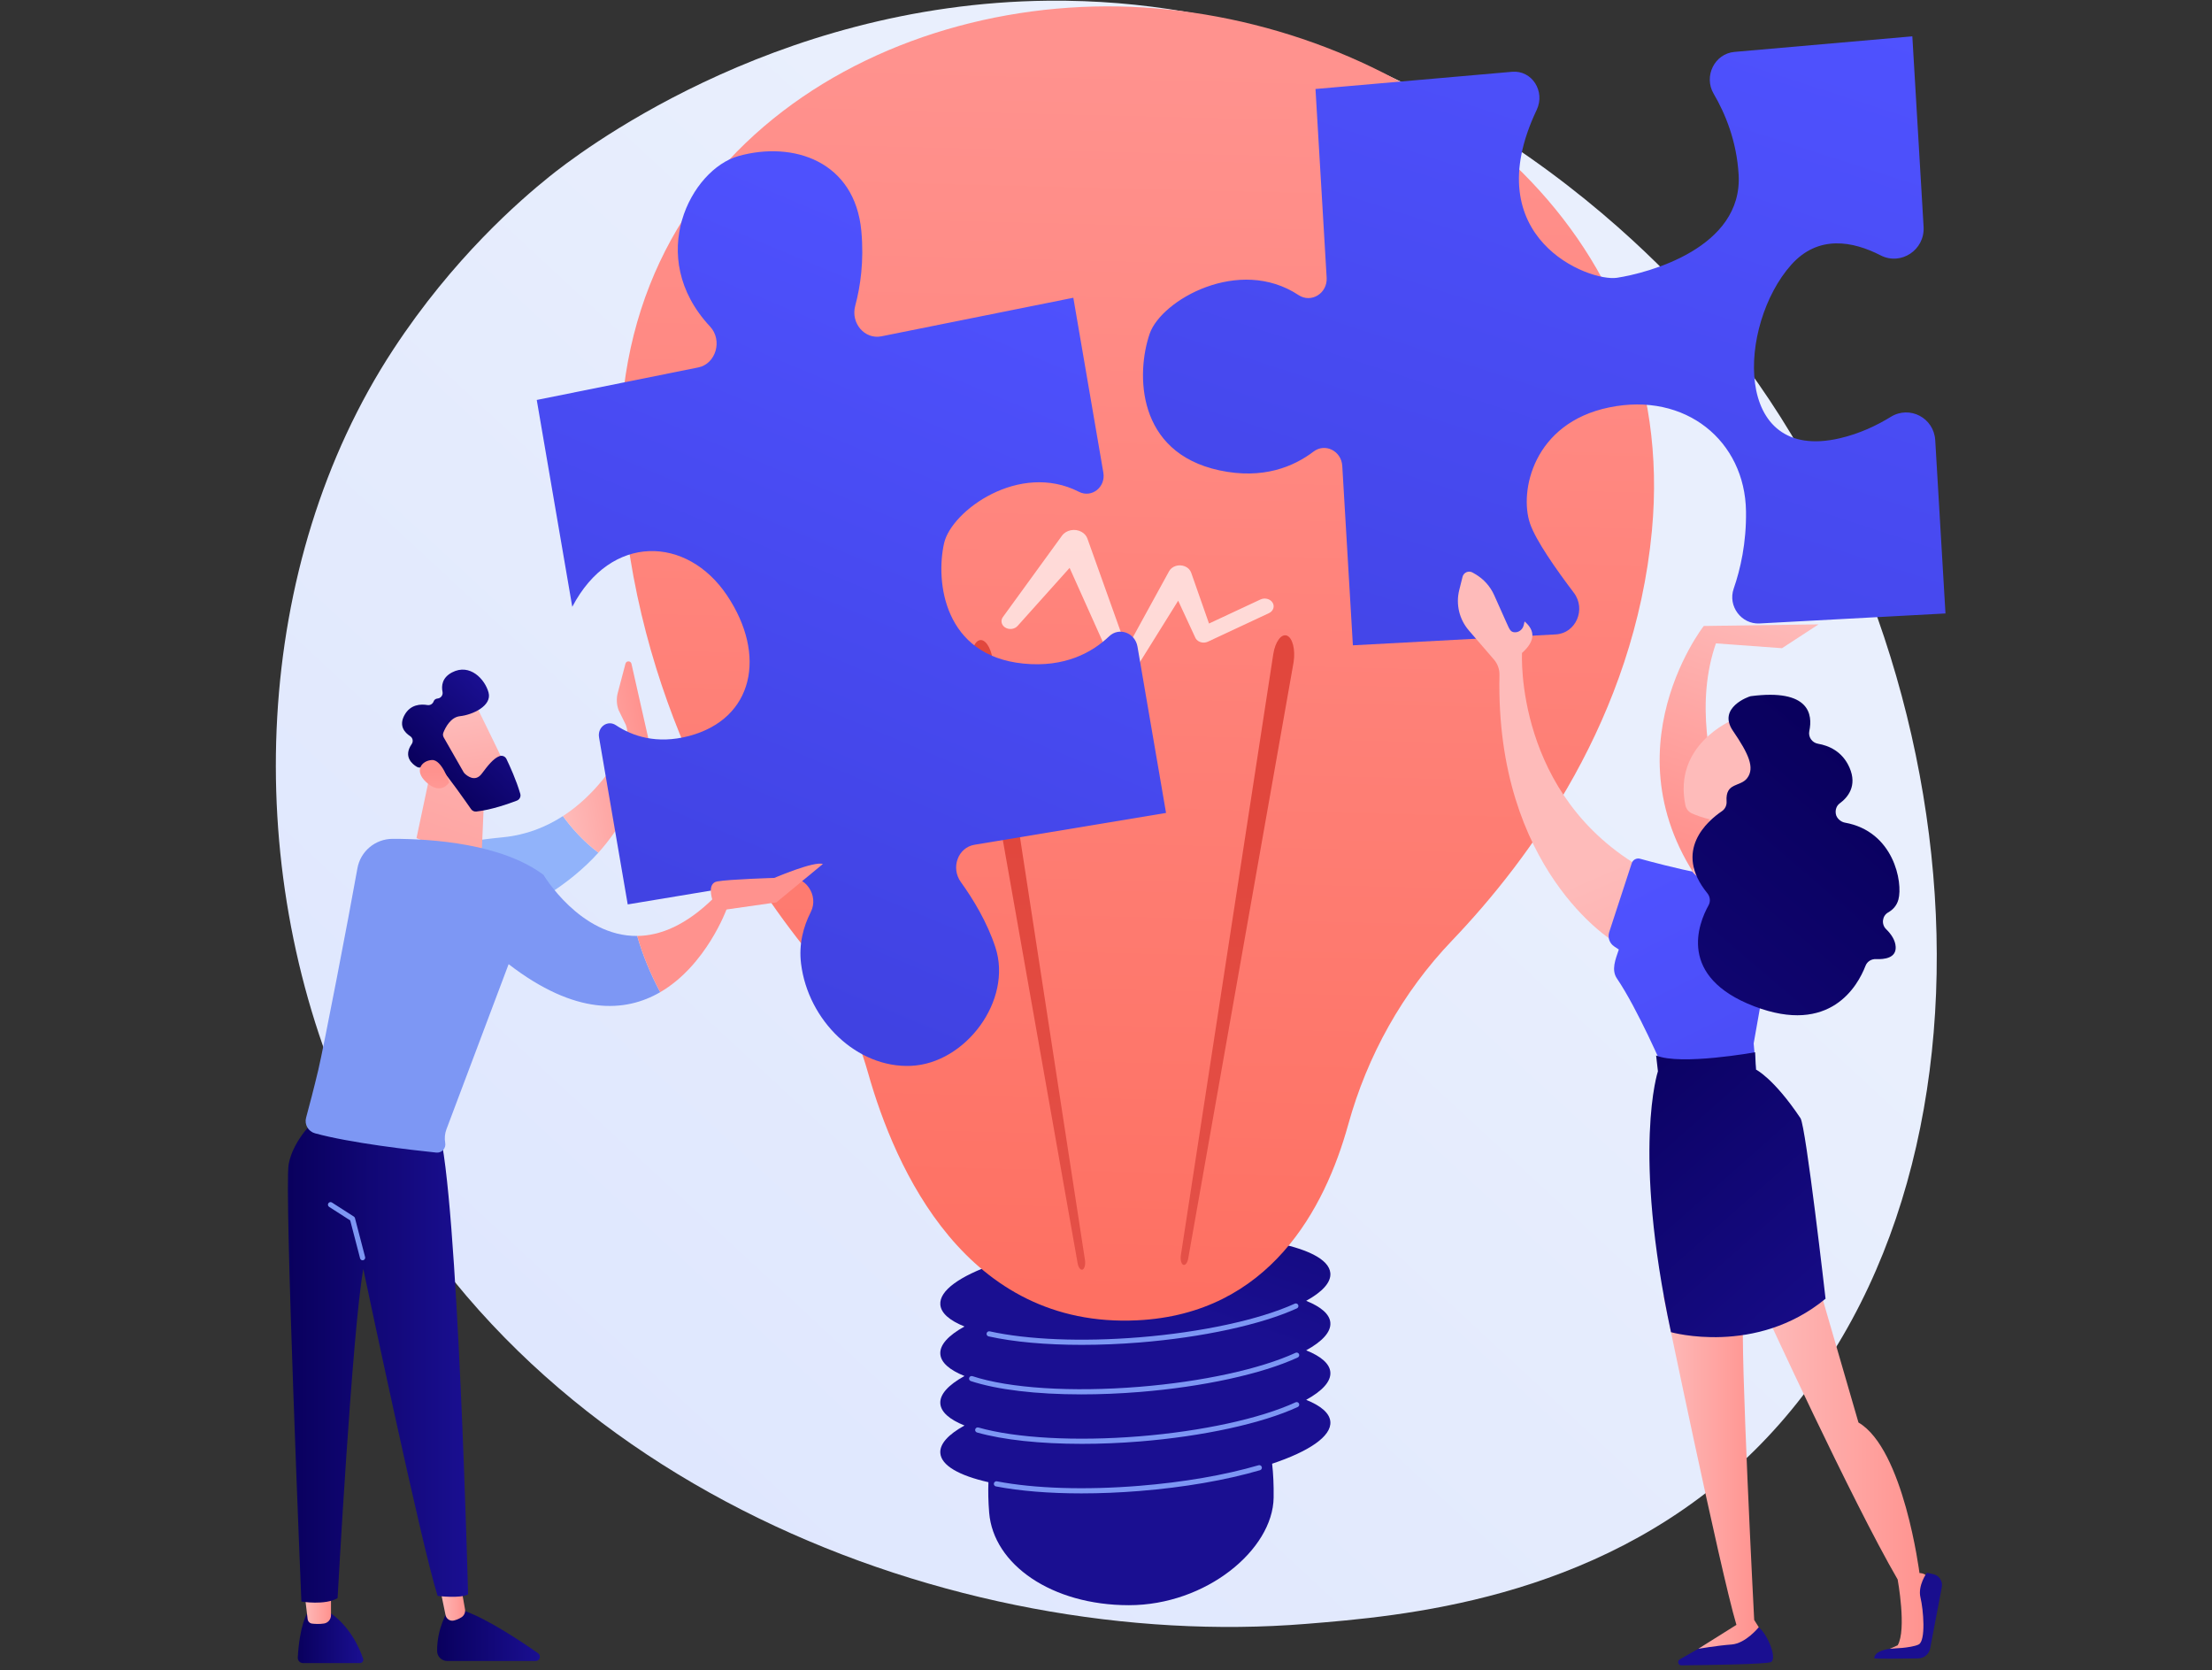 <svg width="408" height="308" viewBox="0 0 408 308" fill="none" xmlns="http://www.w3.org/2000/svg">
<rect x="0" y="0" width="408" height="308" fill="#333333" stroke="none"/>
<g clip-path="url(#clip0_1065_3869)">
<path d="M63.724 203.458C94.759 274.239 176.682 304.64 240.87 299.457C258.395 298.042 293.658 295.194 321.191 269.788C374.067 220.999 365.924 119.016 315.306 58.974C308.788 51.241 263.668 -0.563 193.357 0.13C141.88 0.638 105.748 29.011 101.355 32.546C95.804 37.011 83.563 47.622 72.531 64.456C46.608 104.01 44.33 159.227 63.724 203.458Z" fill="url(#paint0_linear_1065_3869)"/>
<path d="M245.382 243.912C245.255 242.337 243.646 240.974 240.922 239.881C243.882 238.249 245.52 236.499 245.382 234.783C244.963 229.591 228.519 226.68 208.654 228.282C188.788 229.883 173.023 235.391 173.442 240.584C173.569 242.159 175.177 243.522 177.901 244.615C174.941 246.247 173.303 247.997 173.442 249.713C173.569 251.287 175.177 252.651 177.901 253.744C174.941 255.376 173.303 257.126 173.442 258.842C173.569 260.417 175.177 261.78 177.901 262.873C174.941 264.505 173.303 266.255 173.442 267.971C173.627 270.267 176.95 272.116 182.314 273.327C182.245 275.024 182.284 276.884 182.45 278.938C183.228 288.506 193.99 296.008 208.224 296.008C222.459 296.008 234.779 285.779 234.919 276.18C234.953 273.828 234.853 271.758 234.64 269.918C241.451 267.643 245.599 264.865 245.382 262.17C245.255 260.595 243.646 259.232 240.922 258.139C243.882 256.507 245.52 254.757 245.382 253.041C245.255 251.466 243.646 250.103 240.922 249.01C243.882 247.378 245.52 245.628 245.382 243.912Z" fill="url(#paint1_linear_1065_3869)"/>
<path d="M199.459 275.392C193.559 275.392 188.161 274.958 183.7 274.104C183.441 274.055 183.272 273.805 183.321 273.546C183.371 273.287 183.619 273.117 183.879 273.167C190.859 274.503 200.181 274.798 210.129 273.996C218.269 273.339 225.881 272.026 232.143 270.199C232.396 270.125 232.661 270.27 232.734 270.523C232.808 270.776 232.663 271.041 232.41 271.115C226.087 272.96 218.409 274.285 210.205 274.947C206.51 275.245 202.899 275.392 199.459 275.392Z" fill="#7D97F4"/>
<path d="M199.558 266.256C191.892 266.256 185.042 265.535 180.21 264.159C179.956 264.087 179.81 263.823 179.882 263.57C179.954 263.316 180.217 263.17 180.471 263.242C187.357 265.202 198.443 265.81 210.129 264.868C221.687 263.936 232.467 261.591 238.965 258.594C239.205 258.484 239.488 258.588 239.599 258.827C239.709 259.066 239.604 259.35 239.365 259.46C232.771 262.501 221.87 264.879 210.205 265.819C206.565 266.113 202.98 266.256 199.558 266.256Z" fill="#7D97F4"/>
<path d="M199.461 257.133C191.184 257.133 183.941 256.287 179.066 254.679C178.816 254.597 178.68 254.327 178.762 254.077C178.845 253.826 179.114 253.69 179.365 253.773C186.149 256.01 197.65 256.744 210.129 255.738C221.687 254.806 232.468 252.461 238.966 249.464C239.206 249.354 239.489 249.458 239.599 249.697C239.709 249.936 239.605 250.22 239.366 250.33C232.771 253.372 221.87 255.749 210.206 256.689C206.51 256.987 202.896 257.133 199.461 257.133Z" fill="#7D97F4"/>
<path d="M199.524 248C192.958 248 186.987 247.47 182.344 246.438C182.087 246.381 181.925 246.126 181.982 245.869C182.039 245.612 182.295 245.449 182.552 245.507C189.532 247.058 199.584 247.46 210.129 246.609C221.584 245.686 232.309 243.366 238.818 240.403C239.058 240.293 239.341 240.399 239.45 240.639C239.559 240.879 239.453 241.162 239.213 241.271C232.609 244.278 221.765 246.629 210.206 247.561C206.553 247.855 202.957 248 199.524 248Z" fill="#7D97F4"/>
<path d="M160.108 197.83C157.695 189.284 153.597 181.298 148.077 174.341C136.251 159.437 116.958 129.125 114.583 87.754C111.129 27.579 164.498 -2.549 213.197 1.541C261.897 5.631 309.951 41.892 304.691 97.873C301.454 132.319 282.174 158.446 267.82 173.451C258.704 182.979 252.202 194.649 248.683 207.357C244.375 222.911 234.123 242.294 209.755 243.475C178.224 245.004 165.129 215.614 160.108 197.83Z" fill="url(#paint2_linear_1065_3869)"/>
<path d="M217.809 231.475L234.85 120.645C235.201 118.355 236.328 116.818 237.366 117.211C238.404 117.604 238.96 119.778 238.608 122.068C238.599 122.129 238.586 122.204 238.576 122.264L219.166 232.064C219.02 232.89 218.601 233.411 218.229 233.229C217.869 233.052 217.687 232.274 217.809 231.475Z" fill="url(#paint3_linear_1065_3869)"/>
<path d="M200.121 232.355L183.081 121.525C182.729 119.235 181.602 117.698 180.565 118.091C179.527 118.484 178.971 120.658 179.322 122.948C179.332 123.009 179.344 123.084 179.355 123.144L198.765 232.944C198.911 233.77 199.33 234.291 199.701 234.109C200.061 233.932 200.244 233.154 200.121 232.355Z" fill="url(#paint4_linear_1065_3869)"/>
<path opacity="0.7" d="M234.726 111.129C234.294 110.433 233.292 110.174 232.489 110.548L223.001 114.982L219.708 105.598C219.533 105.108 219.13 104.674 218.554 104.437C217.462 103.987 216.157 104.389 215.638 105.335L215.621 105.366L207.818 119.593L200.578 99.34L200.566 99.306C200.388 98.812 200.015 98.368 199.47 98.07C198.255 97.407 196.652 97.724 195.887 98.776L184.978 113.793C184.534 114.409 184.687 115.234 185.362 115.688C186.083 116.174 187.122 116.061 187.682 115.437L197.287 104.722L205.935 123.989L205.941 124.004C206.08 124.312 206.341 124.581 206.703 124.75C207.515 125.13 208.528 124.868 208.966 124.165L217.312 110.773L220.453 117.546L220.48 117.607C220.503 117.655 220.529 117.703 220.558 117.751C220.991 118.446 221.991 118.706 222.793 118.331L234.056 113.068C234.859 112.693 235.159 111.825 234.726 111.129Z" fill="white"/>
<path d="M56.604 297.615C56.604 297.615 55.261 299.733 54.923 305.66C54.892 306.212 55.33 306.683 55.883 306.683H66.387C66.809 306.683 67.111 306.268 66.975 305.868C66.36 304.046 64.499 299.604 60.346 297.066L56.604 297.615Z" fill="url(#paint5_linear_1065_3869)"/>
<path d="M56.15 293.599L56.745 298.581C56.796 299.01 57.133 299.354 57.563 299.404C58.137 299.47 58.972 299.517 59.784 299.383C60.521 299.261 61.052 298.604 61.052 297.857V293.047L56.15 293.599Z" fill="url(#paint6_linear_1065_3869)"/>
<path d="M82.593 297.066C82.593 297.066 80.583 300.191 80.626 304.481C80.636 305.491 81.482 306.296 82.492 306.296H98.806C99.57 306.296 99.88 305.314 99.255 304.875C96.168 302.708 90.1 298.658 85.712 297.066H82.593Z" fill="url(#paint7_linear_1065_3869)"/>
<path d="M80.916 291.686L82.183 297.839C82.325 298.527 82.998 298.99 83.684 298.837C84.101 298.744 84.593 298.565 85.118 298.237C85.618 297.925 85.871 297.331 85.769 296.751L84.458 289.297L80.916 291.686Z" fill="url(#paint8_linear_1065_3869)"/>
<path d="M58.477 206.146C58.477 206.146 54.071 210.031 53.242 214.705C52.412 219.378 55.591 295.34 55.591 295.34C55.591 295.34 59.997 296.073 62.268 294.697C62.268 294.697 64.962 245.398 67.01 234.006C67.01 234.006 77.748 285.073 80.723 294.3C80.723 294.3 84.968 294.817 86.337 294.009C86.337 294.009 84.449 219.949 80.915 208.18L58.477 206.146Z" fill="url(#paint9_linear_1065_3869)"/>
<path d="M66.881 232.404C66.668 232.404 66.475 232.262 66.419 232.046L64.594 225.048L60.708 222.555C60.486 222.412 60.421 222.117 60.564 221.894C60.707 221.672 61.002 221.607 61.225 221.75L65.268 224.344C65.37 224.409 65.443 224.509 65.473 224.626L67.344 231.805C67.411 232.061 67.258 232.322 67.002 232.389C66.962 232.399 66.921 232.404 66.881 232.404Z" fill="#7D97F4"/>
<path d="M92.777 154.398C74.253 156.208 70.172 160.854 70.172 160.854L81.464 173.1C81.464 173.1 99.33 169.478 110.373 157.234C107.496 155.083 105.305 152.525 103.828 150.492C100.766 152.473 97.098 153.975 92.777 154.398Z" fill="#91B3FA"/>
<path d="M116.472 122.404C116.34 121.824 115.519 121.809 115.367 122.384L113.944 127.778C113.669 128.82 113.721 129.921 114.092 130.932L115.436 133.675C115.937 135.041 115.832 136.553 115.142 137.834C113.49 140.899 109.824 146.614 103.828 150.492C105.305 152.525 107.497 155.082 110.373 157.233C114.425 152.741 117.56 147.089 118.555 140.028C119.553 139.51 120.079 138.385 119.835 137.286L116.472 122.404Z" fill="url(#paint10_linear_1065_3869)"/>
<path d="M79.863 140.199L76.824 154.549C76.824 154.549 83.905 157.756 88.888 156.419L89.43 143.915L79.863 140.199Z" fill="url(#paint11_linear_1065_3869)"/>
<path d="M87.45 129.411C87.607 129.566 93.965 142.716 93.965 142.716L86.379 146.186L78.502 134.618C78.502 134.618 84.81 126.821 87.45 129.411Z" fill="url(#paint12_linear_1065_3869)"/>
<path d="M81.845 135.984L85.514 142.399C85.561 142.481 85.618 142.555 85.685 142.621C86.099 143.028 87.624 144.323 88.854 142.682C89.97 141.193 91.011 139.85 92.123 139.438C92.622 139.253 93.18 139.477 93.411 139.956C93.988 141.151 95.239 143.868 95.966 146.394C96.114 146.907 95.839 147.444 95.342 147.636C93.842 148.214 90.645 149.345 87.86 149.652C87.482 149.694 87.114 149.53 86.896 149.219C85.837 147.701 82.599 143.1 81.499 141.957C80.466 140.885 78.485 141.281 77.665 141.507C77.397 141.581 77.112 141.542 76.873 141.399C76.027 140.893 74.343 139.514 75.938 137.205C76.272 136.722 76.141 136.065 75.648 135.746C74.666 135.11 73.515 133.876 74.596 131.888C75.694 129.868 77.619 129.807 78.843 130.016C79.338 130.101 79.809 129.812 79.984 129.342C80.083 129.074 80.3 128.845 80.742 128.803C81.336 128.747 81.74 128.169 81.622 127.583C81.396 126.458 81.54 124.958 83.387 123.992C86.665 122.277 89.443 125.239 90.114 127.705C90.785 130.171 87.126 131.828 84.841 132.069C83.104 132.253 82.141 134.184 81.779 135.099C81.664 135.389 81.69 135.714 81.845 135.984Z" fill="url(#paint13_linear_1065_3869)"/>
<path d="M82.858 144.28C82.858 144.28 81.504 140.034 79.657 140.151C77.809 140.267 76.319 142.075 78.562 144.188C81.353 146.816 82.858 144.28 82.858 144.28Z" fill="url(#paint14_linear_1065_3869)"/>
<path d="M204.582 117.334C201.508 120.269 196.453 123.144 188.748 122.366C174.103 120.887 172.536 107.291 174.132 100.183C175.479 94.185 188.021 85.071 199.01 90.692C201.341 91.884 203.973 89.843 203.511 87.154L197.974 54.908L162.577 62.019C159.497 62.638 156.879 59.597 157.747 56.376C158.695 52.859 159.386 48.175 158.872 42.604C157.683 29.735 146.34 25.951 136.21 28.775C127.485 31.208 118.925 47.315 130.97 60.217C133.327 62.741 132.05 67.102 128.788 67.759L99.004 73.754L105.555 111.901C112.691 98.29 126.748 98.823 134.099 109.795C141.478 120.809 139 132.539 127.142 135.708C121.076 137.329 116.558 135.694 113.603 133.732C112.057 132.705 110.165 134.071 110.495 135.989L115.782 166.779L145.213 161.893C148.478 161.351 151.114 165.096 149.549 168.177C148.192 170.85 147.303 174.079 147.754 177.711C149.059 188.21 158.064 196.996 168.045 196.549C178.097 196.099 186.814 184.479 183.597 174.683C182.072 170.041 179.504 165.815 177.228 162.658C175.33 160.027 176.697 156.285 179.74 155.779L215.074 149.909L209.809 119.248C209.367 116.675 206.409 115.591 204.582 117.334Z" fill="url(#paint15_linear_1065_3869)"/>
<path d="M100.246 161.329C92.561 155.577 79.755 154.68 72.436 154.687C69.23 154.689 66.485 156.974 65.924 160.131C64.298 169.282 59.691 193.158 58.709 197.296C57.903 200.692 57.023 204.024 56.458 206.111C56.12 207.357 56.848 208.642 58.093 208.985C64.576 210.772 75.894 212.068 80.473 212.543C81.48 212.648 82.302 211.757 82.12 210.76C81.966 209.915 82.045 209.044 82.347 208.241L93.814 177.799C106.151 187.308 115.329 186.711 121.78 182.962C119.965 179.585 118.551 176.129 117.53 172.594C107.011 172.705 100.246 161.329 100.246 161.329Z" fill="#7D97F4"/>
<path d="M134.042 167.611L131.753 165.492C126.539 170.671 121.735 172.549 117.529 172.594C118.55 176.129 119.965 179.585 121.78 182.962C130.278 178.023 134.042 167.611 134.042 167.611Z" fill="url(#paint16_linear_1065_3869)"/>
<path d="M132.753 167.892L143.198 166.406L151.775 159.333C150.248 158.723 142.817 161.892 142.817 161.892C142.817 161.892 134.491 162.143 132.297 162.54C130.475 162.87 131.213 165.442 131.515 166.304C131.577 166.479 131.62 166.584 131.62 166.584L132.753 167.892Z" fill="url(#paint17_linear_1065_3869)"/>
<path d="M314.254 115.433C314.254 115.433 294.195 141.116 317.081 167.237L325.685 166.435C325.685 166.435 309.122 139.841 316.5 118.641L328.688 119.531L335.428 115.138L314.254 115.433Z" fill="url(#paint18_linear_1065_3869)"/>
<path d="M348.757 76.867C346.177 78.458 343.017 79.957 339.401 80.807C319.384 85.51 320.586 59.816 330.384 48.836C335.397 43.218 341.795 44.485 346.882 47.094C350.623 49.013 355.057 46.103 354.804 41.822L352.726 6.7L319.919 9.572C316.246 9.894 314.198 14.078 316.076 17.278C318.242 20.967 320.323 26.028 320.687 32.185C321.492 45.776 303.911 50.36 298.247 51.224C293.127 52.005 272.189 43.937 283.439 20.268C285.073 16.829 282.553 12.918 278.906 13.237L242.641 16.411L244.699 51.201C244.871 54.102 241.844 55.953 239.516 54.415C228.546 47.169 214.194 55.338 212.061 61.529C209.532 68.866 209.588 83.444 224.917 86.737C232.982 88.47 238.673 86.021 242.273 83.277C244.412 81.647 247.416 83.144 247.581 85.92L249.538 118.999L286.952 116.989C290.666 116.789 292.6 112.347 290.29 109.303C286.987 104.95 283.283 99.663 282.216 96.559C280.175 90.621 282.81 78.007 296.812 75.128C310.941 72.222 321.86 81.342 322.047 94.278C322.131 100.097 321.022 104.96 319.778 108.546C318.657 111.778 321.199 115.149 324.554 114.969L358.84 113.126L356.95 81.179C356.705 77.05 352.24 74.721 348.757 76.867Z" fill="url(#paint19_linear_1065_3869)"/>
<path d="M325.242 241.174C325.242 241.174 341.494 276.596 350.021 291.268C350.021 291.268 351.715 300.5 350.021 303.403L348.578 304.044L355.314 303.844C355.314 303.844 355.912 291.426 355.445 290.732C354.978 290.039 354.043 290.084 354.043 290.084C354.043 290.084 351.155 267.201 342.79 262.318L334.684 234.396L325.242 241.174Z" fill="url(#paint20_linear_1065_3869)"/>
<path d="M345.699 305.784C345.689 305.946 350.959 305.872 353.822 305.82C354.879 305.801 355.78 305.058 356.005 304.025L358.167 292.667C358.373 291.588 357.687 290.539 356.616 290.294L355.409 290.019C355.409 290.019 353.688 292.38 354.23 294.603C354.772 296.827 355.254 302.586 353.885 303.257C352.515 303.928 348.576 304.045 348.576 304.045C348.576 304.045 345.789 304.321 345.699 305.784Z" fill="url(#paint21_linear_1065_3869)"/>
<path d="M309.837 305.99C309.304 306.293 309.523 307.107 310.137 307.101C314.927 307.053 325.662 306.901 326.616 306.505C327.848 305.992 326.167 301.567 324.399 300.069L314.634 303.256L309.837 305.99Z" fill="url(#paint22_linear_1065_3869)"/>
<path d="M306.807 238.915C306.807 238.915 317.309 289.723 320.28 299.634L313.252 304.044C313.252 304.044 316.774 303.445 319.386 303.256C321.998 303.067 324.4 300.069 324.4 300.069L323.558 298.726C323.558 298.726 320.924 248.195 321.565 242.457L306.807 238.915Z" fill="url(#paint23_linear_1065_3869)"/>
<path d="M280.734 120.406C280.734 120.406 279.286 146.835 303.348 160.341L297.555 173.554C297.555 173.554 275.775 160.38 276.575 124.452C276.598 123.416 276.229 122.408 275.553 121.623L270.922 116.252C269.158 114.205 268.499 111.429 269.155 108.808L269.764 106.372C269.968 105.556 270.897 105.163 271.624 105.586L272.108 105.867C273.65 106.762 274.871 108.119 275.599 109.747L277.872 114.829C278.424 116.063 278.602 116.486 279.228 116.582C280.068 116.71 280.853 116.12 281.045 115.292L281.207 114.6C283.243 116.332 283.153 118.261 280.734 120.406Z" fill="url(#paint24_linear_1065_3869)"/>
<path d="M302.511 158.36C306.537 159.476 320.175 163.064 328.689 162.917L323.461 192.417L323.878 197.229L306.834 197.152C306.834 197.152 302.036 186.009 298.25 180.454C297.157 178.85 297.97 176.936 298.59 175.096L297.739 174.529C296.872 173.952 296.497 172.869 296.82 171.879L300.97 159.181C301.186 158.541 301.86 158.179 302.511 158.36Z" fill="url(#paint25_linear_1065_3869)"/>
<path d="M305.468 194.634L305.803 197.549C305.803 197.549 300.987 211.974 308.212 245.664C308.212 245.664 323.859 250.097 336.72 239.49C336.72 239.49 333.092 207.691 332.101 206.21C327.165 198.832 323.878 197.229 323.878 197.229L323.729 194.044C323.729 194.044 309.974 196.531 305.468 194.634Z" fill="url(#paint26_linear_1065_3869)"/>
<path d="M312.141 160.738C312.082 160.659 315.7 149.814 315.7 149.814L320.882 150.285L322.907 162.587C322.907 162.587 314.785 164.227 312.141 160.738Z" fill="url(#paint27_linear_1065_3869)"/>
<path d="M319.64 132.712C319.295 132.927 308.566 137.361 310.871 148.499C311.007 149.158 311.447 149.715 312.06 149.989C313.635 150.692 317.024 151.894 321.078 151.482C326.699 150.911 330.382 141.103 330.225 138.249C330.068 135.395 323.065 130.579 319.64 132.712Z" fill="url(#paint28_linear_1065_3869)"/>
<path d="M322.905 128.382C322.623 128.419 316.705 130.481 319.64 134.769C322.574 139.057 323.675 141.582 322.287 143.465C321.022 145.18 318.221 144.203 318.465 147.772C318.514 148.486 318.205 149.18 317.612 149.581C314.973 151.368 308.532 156.869 314.913 164.713C315.432 165.35 315.538 166.231 315.138 166.948C313.269 170.301 309.343 180.121 323.556 185.569C337.601 190.952 342.672 181.771 344.089 178.101C344.395 177.308 345.177 176.822 346.027 176.862C347.57 176.935 349.757 176.678 349.656 174.616C349.595 173.363 348.814 172.241 347.89 171.341C346.976 170.45 347.156 168.89 348.266 168.259C349.105 167.783 349.847 167.039 350.16 165.879C351.011 162.725 349.312 153.295 340.272 151.696C339.518 151.563 338.729 150.856 338.619 150.098C338.617 150.087 338.615 150.076 338.613 150.065C338.492 149.332 338.74 148.582 339.339 148.143C340.783 147.084 342.634 144.952 341.13 141.534C339.797 138.502 337.239 137.479 335.34 137.153C334.224 136.962 333.491 135.907 333.726 134.8C334.367 131.784 333.808 126.953 322.905 128.382Z" fill="url(#paint29_linear_1065_3869)"/>
</g>
<defs>
<linearGradient id="paint0_linear_1065_3869" x1="34.427" y1="341.235" x2="257.367" y2="100.601" gradientUnits="userSpaceOnUse">
<stop stop-color="#DAE3FE"/>
<stop offset="1" stop-color="#E9EFFD"/>
</linearGradient>
<linearGradient id="paint1_linear_1065_3869" x1="235.922" y1="173.138" x2="213.111" y2="240.458" gradientUnits="userSpaceOnUse">
<stop stop-color="#09005D"/>
<stop offset="1" stop-color="#1A0F91"/>
</linearGradient>
<linearGradient id="paint2_linear_1065_3869" x1="211.571" y1="11.401" x2="206.008" y2="239.512" gradientUnits="userSpaceOnUse">
<stop stop-color="#FF928E"/>
<stop offset="1" stop-color="#FE7062"/>
</linearGradient>
<linearGradient id="paint3_linear_1065_3869" x1="227.491" y1="152.42" x2="234.489" y2="374.756" gradientUnits="userSpaceOnUse">
<stop stop-color="#E1473D"/>
<stop offset="1" stop-color="#E9605A"/>
</linearGradient>
<linearGradient id="paint4_linear_1065_3869" x1="188.945" y1="153.634" x2="195.942" y2="375.969" gradientUnits="userSpaceOnUse">
<stop stop-color="#E1473D"/>
<stop offset="1" stop-color="#E9605A"/>
</linearGradient>
<linearGradient id="paint5_linear_1065_3869" x1="54.922" y1="301.874" x2="67.008" y2="301.874" gradientUnits="userSpaceOnUse">
<stop stop-color="#09005D"/>
<stop offset="1" stop-color="#1A0F91"/>
</linearGradient>
<linearGradient id="paint6_linear_1065_3869" x1="56.15" y1="296.258" x2="61.052" y2="296.258" gradientUnits="userSpaceOnUse">
<stop stop-color="#FEBBBA"/>
<stop offset="1" stop-color="#FF928E"/>
</linearGradient>
<linearGradient id="paint7_linear_1065_3869" x1="80.625" y1="301.681" x2="99.589" y2="301.681" gradientUnits="userSpaceOnUse">
<stop stop-color="#09005D"/>
<stop offset="1" stop-color="#1A0F91"/>
</linearGradient>
<linearGradient id="paint8_linear_1065_3869" x1="80.916" y1="294.082" x2="85.791" y2="294.082" gradientUnits="userSpaceOnUse">
<stop stop-color="#FEBBBA"/>
<stop offset="1" stop-color="#FF928E"/>
</linearGradient>
<linearGradient id="paint9_linear_1065_3869" x1="53.103" y1="250.841" x2="86.337" y2="250.841" gradientUnits="userSpaceOnUse">
<stop stop-color="#09005D"/>
<stop offset="1" stop-color="#1A0F91"/>
</linearGradient>
<linearGradient id="paint10_linear_1065_3869" x1="102.205" y1="141.586" x2="120.029" y2="138.338" gradientUnits="userSpaceOnUse">
<stop stop-color="#FEBBBA"/>
<stop offset="1" stop-color="#FF928E"/>
</linearGradient>
<linearGradient id="paint11_linear_1065_3869" x1="94.667" y1="117.058" x2="69.859" y2="192.389" gradientUnits="userSpaceOnUse">
<stop stop-color="#FEBBBA"/>
<stop offset="1" stop-color="#FF928E"/>
</linearGradient>
<linearGradient id="paint12_linear_1065_3869" x1="85.216" y1="131.826" x2="89.303" y2="159.312" gradientUnits="userSpaceOnUse">
<stop stop-color="#FEBBBA"/>
<stop offset="1" stop-color="#FF928E"/>
</linearGradient>
<linearGradient id="paint13_linear_1065_3869" x1="80.069" y1="144.706" x2="94.087" y2="130.419" gradientUnits="userSpaceOnUse">
<stop stop-color="#09005D"/>
<stop offset="1" stop-color="#1A0F91"/>
</linearGradient>
<linearGradient id="paint14_linear_1065_3869" x1="80.557" y1="161.639" x2="80.128" y2="142.388" gradientUnits="userSpaceOnUse">
<stop stop-color="#FEBBBA"/>
<stop offset="1" stop-color="#FF928E"/>
</linearGradient>
<linearGradient id="paint15_linear_1065_3869" x1="187.522" y1="39.14" x2="129.66" y2="177.12" gradientUnits="userSpaceOnUse">
<stop stop-color="#4F52FF"/>
<stop offset="1" stop-color="#4042E2"/>
</linearGradient>
<linearGradient id="paint16_linear_1065_3869" x1="146.649" y1="32.824" x2="135.333" y2="107.278" gradientUnits="userSpaceOnUse">
<stop stop-color="#FEBBBA"/>
<stop offset="1" stop-color="#FF928E"/>
</linearGradient>
<linearGradient id="paint17_linear_1065_3869" x1="160.699" y1="34.96" x2="149.384" y2="109.413" gradientUnits="userSpaceOnUse">
<stop stop-color="#FEBBBA"/>
<stop offset="1" stop-color="#FF928E"/>
</linearGradient>
<linearGradient id="paint18_linear_1065_3869" x1="328.293" y1="112.165" x2="313.874" y2="156.362" gradientUnits="userSpaceOnUse">
<stop stop-color="#FEBBBA"/>
<stop offset="1" stop-color="#FF928E"/>
</linearGradient>
<linearGradient id="paint19_linear_1065_3869" x1="316.376" y1="-7.895" x2="259.994" y2="165.701" gradientUnits="userSpaceOnUse">
<stop stop-color="#4F52FF"/>
<stop offset="1" stop-color="#4042E2"/>
</linearGradient>
<linearGradient id="paint20_linear_1065_3869" x1="325.242" y1="269.22" x2="355.624" y2="269.22" gradientUnits="userSpaceOnUse">
<stop stop-color="#FEBBBA"/>
<stop offset="1" stop-color="#FF928E"/>
</linearGradient>
<linearGradient id="paint21_linear_1065_3869" x1="367" y1="201.279" x2="351.954" y2="299.076" gradientUnits="userSpaceOnUse">
<stop stop-color="#09005D"/>
<stop offset="1" stop-color="#1A0F91"/>
</linearGradient>
<linearGradient id="paint22_linear_1065_3869" x1="335.166" y1="196.381" x2="320.12" y2="294.179" gradientUnits="userSpaceOnUse">
<stop stop-color="#09005D"/>
<stop offset="1" stop-color="#1A0F91"/>
</linearGradient>
<linearGradient id="paint23_linear_1065_3869" x1="306.807" y1="271.48" x2="324.4" y2="271.48" gradientUnits="userSpaceOnUse">
<stop stop-color="#FEBBBA"/>
<stop offset="1" stop-color="#FF928E"/>
</linearGradient>
<linearGradient id="paint24_linear_1065_3869" x1="294.328" y1="160.991" x2="324.928" y2="232.206" gradientUnits="userSpaceOnUse">
<stop stop-color="#FEBBBA"/>
<stop offset="1" stop-color="#FF928E"/>
</linearGradient>
<linearGradient id="paint25_linear_1065_3869" x1="306.649" y1="158.207" x2="371.22" y2="286.096" gradientUnits="userSpaceOnUse">
<stop stop-color="#4F52FF"/>
<stop offset="1" stop-color="#4042E2"/>
</linearGradient>
<linearGradient id="paint26_linear_1065_3869" x1="291.272" y1="192" x2="347.694" y2="255.631" gradientUnits="userSpaceOnUse">
<stop stop-color="#09005D"/>
<stop offset="1" stop-color="#1A0F91"/>
</linearGradient>
<linearGradient id="paint27_linear_1065_3869" x1="312.141" y1="156.393" x2="322.907" y2="156.393" gradientUnits="userSpaceOnUse">
<stop stop-color="#FEBBBA"/>
<stop offset="1" stop-color="#FF928E"/>
</linearGradient>
<linearGradient id="paint28_linear_1065_3869" x1="329.25" y1="142.48" x2="407.614" y2="147.808" gradientUnits="userSpaceOnUse">
<stop stop-color="#FEBBBA"/>
<stop offset="1" stop-color="#FF928E"/>
</linearGradient>
<linearGradient id="paint29_linear_1065_3869" x1="345.421" y1="140.347" x2="252.826" y2="248.78" gradientUnits="userSpaceOnUse">
<stop stop-color="#09005D"/>
<stop offset="1" stop-color="#1A0F91"/>
</linearGradient>
<clipPath id="clip0_1065_3869">
<rect width="408" height="307.223" fill="white" transform="translate(0 0.124)"/>
</clipPath>
</defs>
</svg>